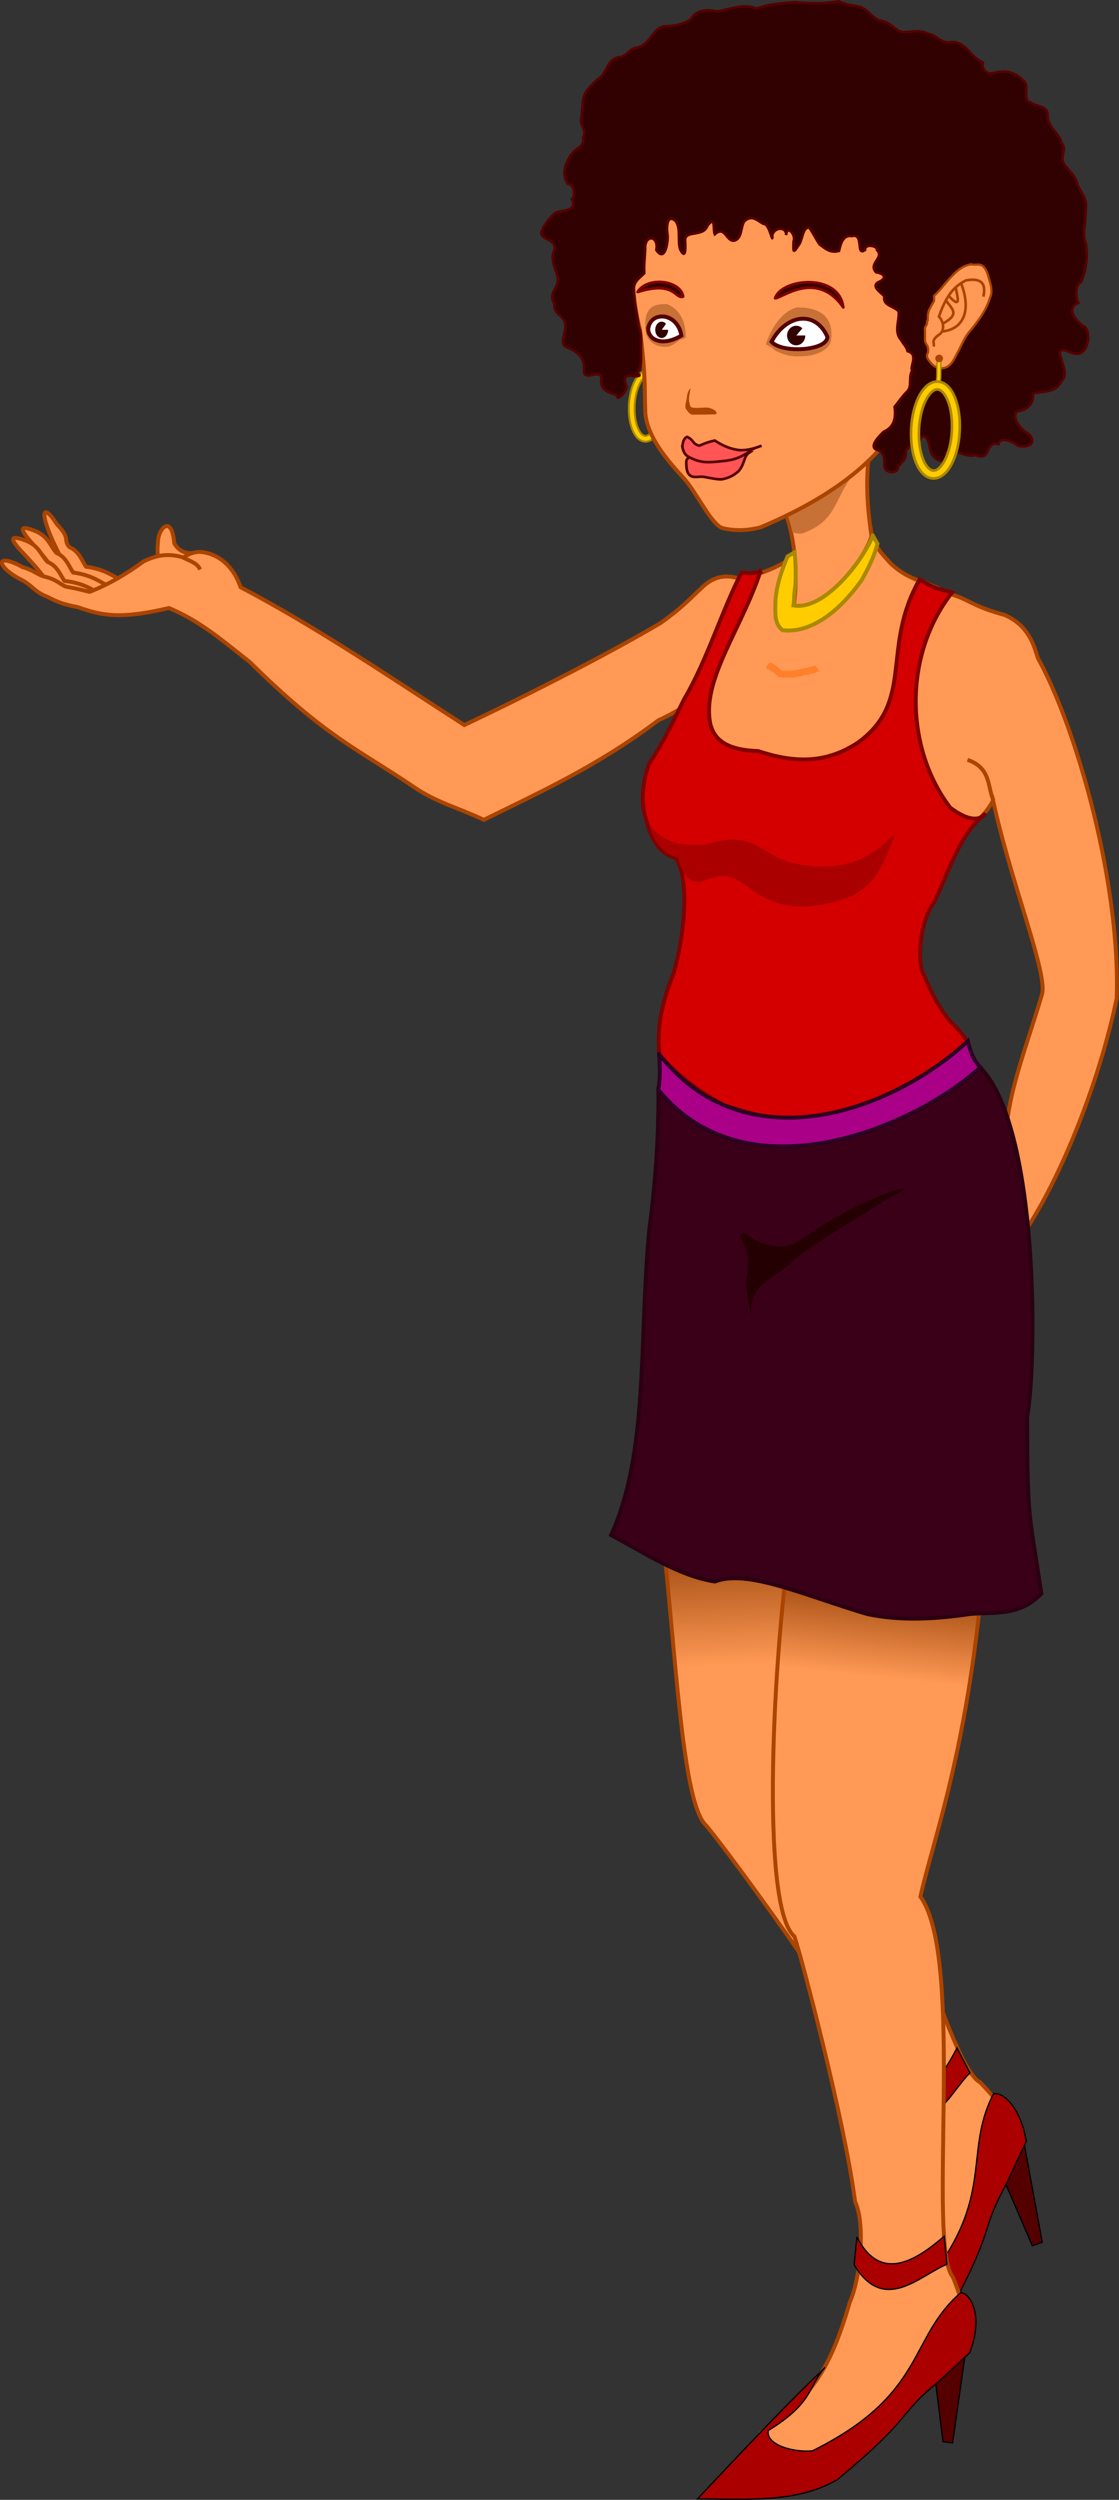 <svg xmlns="http://www.w3.org/2000/svg" viewBox="0 0 853.35 1904.9"><rect x="0" y="0" width="853.35" height="1904.9" fill="#333333" stroke="none"/><defs><linearGradient id="a" y2="1248.9" gradientUnits="userSpaceOnUse" x2="590.39" y1="1154.9" x1="586.27"><stop offset="0" stop-color="#9c460d"/><stop offset="1" stop-color="#f95"/></linearGradient><linearGradient id="b" y2="1258.2" gradientUnits="userSpaceOnUse" x2="686.54" y1="1186.5" x1="693.98"><stop offset="0" stop-color="#9c460d"/><stop offset="1" stop-color="#f95"/></linearGradient></defs><g stroke="#a40" stroke-width="3"><path d="M120.32 437.51c6.443-3.903-2.054-4.923.18-24.83-.173-8.753 10.252-22.22 12.431 1.435 8.948 14.77 22.721.837 34.766 12.644l-47.378 10.75zM87.94 455.43l-29.094-15.31-14.001-18.39c-15.454-30.46-13.29-40.69-1.423-22.21 10.671 10.889 4.577 12.063 9.556 17.432 7.758 3.208 10.034 11.622 12.598 14.85 15.453 2.09 21.884 8.207 28.702 11.29l-6.34 12.331z" fill="#f95"/><path d="M78.093 459.87l-29.092-15.31-14.002-18.39c-8.218-10.826-30.573-30.894-7.422-21.211 9.671 4.389 10.577 11.063 15.556 16.432 7.758 3.208 10.034 11.622 12.598 14.85 15.453 2.09 21.884 8.207 28.702 11.29l-6.34 12.331z" fill="#f95"/><path d="M72.25 465.69l-29.5-14.5-14.5-18c-8.512-10.597-31.407-30.046-8-21 9.788 4.122 10.876 10.769 16 16 7.843 2.994 10.348 11.343 13 14.5 15.504 1.666 22.1 7.605 29 10.5l-6 12.5z" fill="#f95"/><path d="M153.1 420.57c-4.263-.104-8.673 1.09-13.312 4.219-12.288-3.75-21.649-1.239-30.469 3.094-9.292 6.984-24.384 16.664-40.969 23.125-5.97-1.33-7.247-2.005-17.844-3.938-3.11-.67-7.23-5.5-15.812-7.5-6.671-1.612-8.108-4.72-17.375-7.406-21.372-11.738-20.544-.423-1.375 9.437 8.783 4.27 9.902 9.25 20.094 13.125 7.524 3.879 12.289 5.867 23.25 7.907 19.154 6.722 32.532 9.303 69.594.687 22.821 9.651 37.326 21.924 61.625 41.156 58.406 57.623 81.782 65.885 125.34 95.375 16.995 11.672 33.834 15.695 53.125 24.875 39.982-19.786 86.209-40.463 132.94-75.75 9.958-4.435 30.507-15.902 33.906-22.219l27.719-85.906c-3.087-1.005-6.09-1.532-9-1.562-6.404-.067-12.372 2.267-17.875 7.187-12.164 11.344-17.915 17.734-32.906 28.25-43.651 25.878-110.91 59.481-149.66 77.781-55.068-35.459-112.01-74.277-170.66-105.06-4.742-14.154-15.108-25.342-30.344-26.875z" fill="#f95"/><path d="M139.6 424.91c7.954 3.69 10.577 4.388 13.05 9.05" fill="none"/></g><path d="M780.44 1630.29l14.36 78.325-7.522 2.724-25.578-59.373 18.74-21.675z" stroke="#000" fill="#500"/><path d="M589.86 1050.9c48.332 113.61 42.983 213.17 55.217 262.93 49.732 31.243 95.429 239.51 122.94 253.7 21.437 22.416 37.036 44.639 18.395 65.725-17.692 47.549-23.96 60.307-38.444 75.899-17.303 18.626-31.953 28.414-51.263 36.872-25.79 11.297-13.765-.346-27.192-5.972 29.594-32.713 38.052-70.805 32.653-125.24.702-21.62-11.67-60.81-24.798-72.737-30.367-54.268-107.85-158.22-118.38-170.35-25.59-22.501-24.654-236.26-48.492-301.18l79.358-19.643z" transform="translate(-20.4 19.39)" stroke="#a40" stroke-width="3" fill="url(#a)"/><path d="M757.54 1595.69c-24.464 47.525 4.758 81.409-60.021 154.09-12.549 6.525-38.396 10.687-40.717-.298 24.487-33.324 19.117-43.036 25.889-62.349-10.148 12.154-7.49 11.775-52.804 129.25 37.18-14.566 72.178-25.904 93.471-53.396 36.379-66.97 24.005-62.413 43.147-96.842l16.117-34.413c-4.103-25.966-18.176-38.349-25.082-36.04zM668.27 1585.89l5.892 20.428c35.263 26.73 49.432-10.969 65.524-26.732l-9.881-18.983c-12.047 22.934-30.661 52.288-61.535 25.288z" stroke="#000" fill="#a00"/><path d="M737.03 1786.99l-10.586 74.562-7.288-.986-7.598-60.455 25.472-13.12z" stroke="#000" fill="#500"/><path d="M772.46 1147.3c-10.016 156.96-40.312 233.6-50.149 278.58 34.491 47.537 4.571 266.5 24.81 289.93 11.53 28.794 17.715 55.231-7.446 67.844-34.15 37.52-44.724 47.019-63.978 56.084-23.002 10.829-40.245 14.446-61.317 15.092-28.142.863-2.642-10.455-13.003-20.683 37.66-27.315 51.715-46.504 67.007-99.026 8.715-19.798 11.852-60.774 4.12-76.738-7.935-61.679-41.055-187.03-46.3-202.21-26.621-22.567-16.165-220.82-1.567-311.98l147.82 3.108z" transform="translate(-20.4 19.39)" stroke="#a40" stroke-width="3" fill="url(#b)"/><path d="M732.68 1746.99c-40.424 34.972-25.948 77.309-113.16 120.59-14.077 1.374-35.612-4.405-33.668-15.463 35.148-21.787 29.788-32.8 43.275-48.195-11.073 11.807-8.892 6.287-97.199 100.23 39.93.352 76.632 2.885 106.64-14.682 58.731-48.57 45.551-48.956 76.153-73.762l24.789-22.918c10.878-28.622.438-45.361-6.83-45.795zM653.5 1704.59l-2.152 21.151c22.75 37.953 49.956 8.259 70.766-.365l-2.088-21.3c-19.732 16.787-47.951 37.08-66.526.514z" stroke="#000" fill="#a00"/><path d="M663.89 401.47l-52.469 17.75c-13.668 12.1-37.107 21.389-44.5 18.906-13.179 41.607-28.639 81.449-30.188 126.19 21.566 11.553 49.536 16.506 74.688 17.75 24.247-3.553 40.366-8.417 52.812-18.312a971.315 971.315 0 00-1.625 7l70 64.5c13.753-9.517 20.486-17.174 24.719-25.312 13.573 62.681 41.975 132.4 37.281 147.81-9.106 31.22-21.921 64.294-26 93l-27 71 38.156 19.281c26.205-37.711 57.377-111.08 71.844-180.28 2.903-88.062-30.952-206.86-60-259-3.11-9.446-6.787-25.05-25.625-33.188-25.763-6.918-27.074-12.327-43.781-16.562-.363 1.19-.7 2.365-1 3.531l-.594-1.781c-3.817 1.173-7.426 3.117-10.844 5.719l4.938-11.594c-12-5.315-22.21-6.492-35.094-18.125-6.74-7.637-14.472-14.236-15.72-28.281z" stroke="#a40" stroke-width="3" fill="#f95"/><path d="M595.6 382.75c10.373 21.434 13.543 53.898 9.5 80.5 25.249-.455 53.063-35.062 59.5-54.5-3.012-22.077-5.356-44.489-.5-70.5l-68.5 44.5z" stroke="#a40" stroke-width="3" fill="#f95"/><path d="M579.8 435.78c-14.685 44.348-45.452 83.337-37.941 116.59 3.694 13.011 14.493 19.19 36.441 19.971 29.75 9.976 53.211 8.534 75.983-6.485 43.75-31.726 17.108-72.147 47.054-124.33 11.896 7.708 16.529 7.705 24.749 9.9-37.524 47.835-35.956 118.89-1.414 164.05 10.594 7.952 21.017 11.731 26.99 4.363-20.431 16.04-28.184 45.31-39.718 68.468-10.297 13.506-12.318 42.35-8.486 52.326 6.67 14.932 9.897 23.454 20.213 36.562 7.074 7.13 10.541 10.86 13.728 16.471-15.17 18.18-21.727 21.287-29.698 26.87-43.44 19.792-56.52 24.6-85.206 31.466-24.277 4.652-48.908-3.253-69.65-9.546-28.19-14.82-40.6-28.939-50.205-38.184-.812-18.806-.892-31.912 11.192-63.045 7.731-27.077 12.825-70.134 1.536-87.569-11.704-2.38-18.448-13.443-22.627-28.99-3.939-12.285-3.368-26.373 2.121-42.427 13.683-20.863 19.716-35.394 26.87-49.497 17.435-29.255 29.7-70.082 43.848-96.447 6.456 1.143 10.783.032 14.221-.512z" stroke="maroon" stroke-width="3" fill="#d40000"/><path d="M502.11 829.65c.29 32.532-1.71 68.119-7.071 108.19-7.844 83.819-.17 168.46-28.991 231.93 25.139 13.371 52.182 31.362 79.196 35.355 24.593-9.707 69.13 10.927 115.97 24.749 25.088 5.376 51.524 4.01 78.489 0 18.542-1.65 37.672 1.99 54.447-15.556-9.428-62.932-10.682-54.513-10.87-134.86 7.343-36.912 9.805-221.82-36.506-266.78-18.182 23.846-170.59 111.41-244.66 16.971z" stroke="#2b0011" stroke-width="3" fill="#390017"/><path d="M502.68 803.26c.36 8.928 1.217 15.295-.639 27.206 68.524 83.85 197.34 27.247 245.53-17.178-4.6-4.845-7.106-10.007-9.46-19.988-60.063 55.441-170.94 92.972-235.43 9.96z" stroke="#2b0022" stroke-width="3" fill="#a08"/><path d="M569.44 940.23c6.956 7.249 17.91 9.294 27.498 9.791 13.404-1.921 22.685-12.938 34.371-18.753 16.231-9.969 33.607-18.18 51.648-24.286 3.338-1.393 10.786-3.14 4.12.967-8.721 4.629-17.222 9.655-25.376 15.261-18.509 11.455-37.36 22.47-54.765 35.592-10.223 11.324-27.616 16.19-32.878 31.736-2.632 6.368-.393 18.2.251 21.518-1.511-12.46-5.17-24.694-5.482-37.269 2.907-10.212 2.064-21.5-3.556-30.717-3.048-3.43 1.36-4.918 4.168-3.842z" fill="#240003"/><path d="M492.1 618c3.502 21.014 25.167 28.412 46.717 25.292 38.056-11.627 40.606 9.224 67.722 14.831 46.394 9.594 66.151-13.983 76.135-22.886-8.093 20.719-11.854 35.986-33.268 47.647-19.199 7.16-48.321 14.587-73.466-3.109-16.374-11.523-20.233-15.896-38.899-8.638-2.954 1.149-14.268 4.645-19.986-17.234-19.1-7.582-19.364-17.712-24.954-35.903z" fill="#a00"/><path d="M647.99 365.19c-13.426 10.285-29.153 19.771-47 28.438a118.25 118.25 0 013.406 12.125c1.912.568 4.23.869 7.063.875 24.804-8.812 24.068-22.763 36.53-41.438z" fill="#c87137"/><path d="M665.64 408.06c-7.129 18.457-36.392 56.834-59.75 53.375-.016-.063-.017-.153-.031-.219-.25.011-.501.027-.75.031.164-1.078.297-2.185.437-3.28-.058-3.122.292-7.51 1.063-12.595.363-8.075.16-16.362-.657-24.469l-5.375 3.063c-5.154 12.357-8.212 22.087-9.187 32.875-.2 11.092-.999 18.024 5.281 23.344 17.928 2.436 40.04-9.5 60.47-38.188 7.818-13.87 10.452-21.61 12.03-27.594l-3.531-6.344z" stroke="#a80" stroke-width="3" fill="#fc0"/><path d="M737.82 578.99c17.992 6.228 15.074 20.06 19.799 31.113" stroke="#a40" stroke-width="3" fill="none"/><path style="block-progression:tb;text-indent:0;text-transform:none" d="M494.69 282.02c-2.238-.115-4.356.799-6.104 2.253s-3.232 3.449-4.485 5.851c-2.508 4.805-4.139 11.26-4.508 18.451-.369 7.19.593 13.78 2.596 18.815 1.001 2.518 2.272 4.677 3.861 6.303s3.604 2.75 5.842 2.866c2.237.115 4.356-.8 6.104-2.254s3.21-3.472 4.463-5.875c2.508-4.804 4.139-11.26 4.508-18.45.369-7.191-.593-13.78-2.596-18.816-1.001-2.518-2.25-4.652-3.84-6.278s-3.603-2.751-5.84-2.866zm-.227 4.428c.932.048 1.854.485 2.88 1.535s2.054 2.698 2.898 4.819c1.687 4.242 2.639 10.308 2.298 16.95-.34 6.642-1.908 12.579-4.02 16.626-1.057 2.024-2.248 3.58-3.377 4.52-1.13.94-2.09 1.28-3.023 1.233-.933-.048-1.877-.486-2.904-1.537-1.027-1.05-2.053-2.72-2.896-4.842-1.687-4.242-2.639-10.308-2.298-16.95.34-6.642 1.908-12.579 4.02-16.626 1.057-2.024 2.247-3.558 3.376-4.497 1.129-.94 2.113-1.28 3.046-1.231z" stroke-width="1.478" color="#000" stroke="#a80" fill="#fc0"/><path d="M525.27 117.664c-13.381 17.338-23.569 3.934-41.719 67.175-1.854 18.305-1.599 43.977 4.493 66.19 4.65 37.862 3.324 44.372 4.078 63.546 1.24 15.781 12.303 31.542 28.991 49.497 10.255 11.139 21.384 35.908 29.984 38.384 9.2 2.196 18.753 1.935 28.62-.536 56.392-23.605 95.254-53.916 112.34-91.51 14.26-37.09 17.7-75.25 24.84-113.54l-191.63-79.196z" stroke="#a40" stroke-width="3" fill="#f95"/><path d="M526.49 295.79c-.334 3.958-1.5 6.856-.841 10.814.828 2.201.131 3.018 1.952 3.896 4.677.972 10.993-.599 13.375.375 5.964 1.709 6.265 4.292 4.625 4.875-6 .084-8.015.167-18 .25-1.754-.816-2.426-1.5-3.875-3.5-1.821-2.067-.923-3.933.057-9.494.167-3.301 1.54-6.018 2.707-7.216z" fill="#a40"/><path d="M525.91 347.97c-1.024 1.528-2.65 1.11-2.575 4.914.131 2.88.068 7.297 3.044 9.506 2.46 1.832 6.012.736 9.683.877 3.722.607 12.06 2.522 14.917 1.884 6.046-1.227 9.183-3.428 12.466-6.325 4.686-5.72 3.715-11.184 7.822-13.846l-45.356 2.99z" stroke="#500" stroke-width="2" fill="#f55"/><path d="M520.37 340.55c.848 4.38 2.367 5.923 3.971 7.105 10.625 6.172 17.91 4.465 26.105 3.785 10.206-.881 13.872-3.005 19.94-6.536 3.556-3.42 7.537-4.127 10.417-5.269-6.872 2.654-13.32 4.086-18.917 3.079-5.48-.925-11.064-3.236-16.759-7.02-5.014.998-9.055 2.694-11.714 3.908-5.306-.983-4.265-4.598-9.509-6.72-2.438 1.093-3.231 4.015-3.534 7.668z" stroke="#500" stroke-width="2" fill="#f55"/><path d="M484.26 286.66c-8.723-1.691-8.95 1.78-6.364 7.778-.15 3.818-7.119 12.452-7.778 6.364-6.017-1.893-13.218-3.5-11.314-12.728-1.142-7.475-12.86 2.587-13.435-4.95 1.302-12.455-7.16-15.856-14.142-19.092-4.461-2.88.286-10.202 0-15.644.034-8.596-9.23-7.676-8.486-16.883-4.779-7.916 2.938-11.57 2.829-18.87-1.229-7.06-6.348-14.41-2.829-22.143 2.085-8.454-10.532-7.656-9.899-13.435 2.093-6.012 5.916-10.289 9.9-14.142 2.582-3.365 18.525-.356 13.434-11.314 3.056-2.196 1.729-11.194-2.828-11.314-5.622-6.636-2.26-17.08 3.536-24.042 2.955-3.726 9.177-4.576 7.778-11.4 3.36-5.423-2.436-8.396-1.414-14.54 1.566-8.704-.2-15.087 4.95-22.143 3.059-3.131 5.635-6.637 10.606-9.9 4.815-6.675 6.158-14.551 14.85-14.848 6.359-2.411 6.226-6.272 12.02-7.071 10.497-2.229 10.92-13.557 20.506-16.263 8.469.021 17.06-2.244 20.9-5.733 4.162-7.282 13.585-7.187 19.405-5.58 10.6-1.437 20.466-6.604 30.406-2.122 9.297-3.648 19.131-4.164 29.476-4.95 10.798 1.08 22.881 1.247 33.456-.707 5.257 3.3 12.613 2.785 17.678 4.95 5.138 2.475 9.128 9.129 14.142 9.9 8.005 1.336 8.678 5.563 15.556 8.484 7.019.925 13.242-2.37 20.506 1.415 7.098 1.11 9.373 7.63 17.455 6.364 11.078-1.028 15.083 11.808 24.264 15.556-.933 1.561.759 10.559 9.368 7.778 9.35-2.457 16.059.474 21.038 5.657 6.317 3.299-1.043 16.039 6.364 16.97 3.357 3.151 11.6 2.29 12.728 8.486-1.232 9.753 9.453 15.215 10.607 22.627 4.468 4.102-1.826 10.487 2.121 16.263 2.897 3.958 8.31 8.92 9.192 12.728 1.959 7.663 8.851 12.691 7.072 21.698.26 8.353-2.979 18.81 0 25.678 1.952 8.868.173 20.95-3.46 29.305-4.087 1.663-4.839 10.512-2.197 15.95-10.014 4.111-1.46 14.575 4.95 18.385 4.31 3.755 2.803 15.383-1.415 18.385-5.533 6.69-16.389-5.844-17.678 1.414 1.277 7.207 6.883 16.61 1.414 21.213-4.646 10.343-16.907 7.482-21.92 9.9 1.207 8.124-5.167 12.69-12.728 13.435-2.89 6.917 4.031 14.048 9.193 16.97 7.424 6.892.15 11.185-7.778 9.193-3.263-3.24-13.644-7.53-14.85-1.414-11.11-2.198-4.66 13.538-17.852 8.485-9.36 2.235-15.32-6.672-22.452-1.414 1.957 9.726-7.871 5.366-9.9 1.414-3.075-2.903-2.014-18.057-9.192-13.435-.814 5.992-9.583 5.428-11.314 10.607.674 6.417-4.048 9.084-5.657 11.314.02 6.496-11.675 5.841-10.607-1.414.287-6.262-.93-9.961-6.364-11.314-5.274-2.723 2.488-10.198 5.657-13.435 7.407-3.28 9.726-9.119 8.485-19.092 2.36-2.825 5.924-8.054 9.192-11.314 4.553-3.741 1.12-11.65 4.243-16.263-2.21-2.952 5.293-12.28-3.536-14.849-1.071-3.798-2.548-4.349-4.95-8.485-5.8-6.365-.978-15.103-1.901-21.858-3.626-4.175-12.421-4.354-10.826-11.376-2.73-3.175-11.302-8.18-3.536-11.314 5.003-2.485 4.184-6.003-2.828-7.071-6.245-6.649 6.571-10.995.707-16.971 1.024-2.837-9.18-5.539-9.192 0-7.154 5.197-.554-13.264-9.9-10.607-6.835-1.18-8.596 5.7-9.9 11.314-7.398 1.985-11.076-2.568-14.848-4.95-3.416-5.31-5.233-9.286-7.778-12.728-4.988-1.006-5.192 9.013-7.779 12.728-4.466 6.556-4.57 7.038-4.242-2.296 2.165-5.19-5.334-13.173-5.657-4.775.45-6.644-8.887-6.438-10.607 0 .714 8.565-2.069-8.973-6.364-8.486-4.122-1.699-8.79-7.909-14.85-2.12-3.063 3.598-1.43 14.03-8.484 14.848-5.633-.289-6.458-11.696-14.142-4.95-1.495-3.461.993-15.089-5.657-6.364-3.034 8.853-17.54 2.796-16.971 11.401.377 5.424.49 14.534-3.51 6.95-2.555-5.686.585-16.185-3.561-21.887-6.543-6.098-7.315 4.067-6.364 9.9.79 3.795-1.454 22.505-8.486 12.021 1.95-9.621-6.85-12.431-8.485-3.536.107 7.213-1.21 13.836-.707 21.213-4.195 4.448-9.695 6.631-7.778 16.971.617 7.997 1.543 10.036 3.535 23.335 1.641 5.347 1.893 5.218 1.768 18.385.14 8.98.247 13.92-3.182 17.324 1.782 1.122 4.074 2.568-1.414 2.475z" stroke="#500" stroke-width="2" fill="#310000"/><path d="M740.68 201.42c-7.765.995-13.334 7.252-18.247 12.784-3.296 3.782-6.346 7.883-10.083 11.211-.123 1.496.314 3.22-.32 4.496-.764.96-1.803 3.13-2.686 4.814-1.2 1.73-1.456 3.538-1.809 5.72-.003 1.204.003 2.421 0 3.617-1.019.258-.311 2.325-.758 3.006-.373 1.307-1.874 2.16-1.37 4.522 0 2.811-.002 5.623 0 8.433.465 1.142.876 2.28 1.516 3.006 1.085 1.864 1.3 5.114.25 6.807-1.069 2.398 1.287 5.075 3.15 7.227 2.404 2.751 6.168 4.248 9.787 3.285 5.394-1.26 7.568-6.953 9.958-11.333 3.285-6.02 5.676-12.641 10.454-17.72 5.925-7.35 11.698-15.165 14.417-24.336 2.72-5.626-.064-11.81-1.541-17.366-1.053-3.516-3.094-8.036-7.398-7.985-1.77-.066-3.585.33-5.32-.187z" stroke="#a40" stroke-width="1.702" fill="#f95"/><path d="M643.07 234.22c-20.398-29.448-47.62-6.386-51.969-6.976 4.831-15.154 48.844-19.599 51.969 6.976z" stroke-linejoin="round" stroke="maroon" stroke-linecap="round" stroke-width="2.067" fill="#310000"/><path d="M520.95 225.94c-6.23 2.336-6.043-12.446-34.623-3.463 7.361-11.947 32.467-9.06 34.623 3.463z" stroke-linejoin="round" stroke="maroon" stroke-linecap="round" stroke-width="2.12" fill="#310000"/><path d="M522.97 257.01c.125-14.329-6.364-22.193-14.319-25.311-12.688-.354-17.973 4.47-16.263 21.456 1.511 7.405 8.152 10.905 13.435 11.049 4.23.446 6.556-.397 12.374-5.168 1.296-.873 3.123-.15 4.773-2.026zM584.07 262.44c2.985-9.733 11.066-25.021 23.572-28.14 19.948-.354 28.61 9.066 25.922 26.052-2.376 7.405-12.816 10.905-21.122 11.049-6.651.446-12.429.31-21.576-4.461-2.038-2.19-4.203-3.107-6.797-4.5z" fill="#c87137"/><path style="block-progression:tb;text-indent:0;text-transform:none" d="M715.97 271.73a1.5 1.5 0 00-1.281 1.406c-.388 4.983-.147 10.127-.281 13.781-.068 1.828-.266 3.289-.532 3.969-.133.34-.243.422-.218.406.024-.016.135.015-.063-.03a1.5 1.5 0 10-.687 2.905c.795.186 1.717.087 2.406-.375.689-.462 1.107-1.127 1.375-1.812.536-1.37.647-3.022.718-4.969.144-3.893-.116-8.944.25-13.656a1.5 1.5 0 00-1.687-1.625z" color="#000" stroke="#a80" fill="#fc0"/><path style="block-progression:tb;text-indent:0;text-transform:none" d="M715.27 290.77c-3.028-.155-5.896 1.081-8.26 3.05s-4.374 4.667-6.07 7.918c-3.395 6.502-5.602 15.239-6.1 24.97-.5 9.73.801 18.648 3.511 25.463 1.356 3.407 3.075 6.328 5.227 8.529s4.877 3.723 7.905 3.878c3.028.156 5.895-1.08 8.26-3.049 2.366-1.968 4.344-4.7 6.041-7.95 3.394-6.503 5.601-15.24 6.1-24.97.5-9.732-.802-18.649-3.512-25.464-1.355-3.408-3.045-6.296-5.197-8.496-2.151-2.2-4.877-3.724-7.905-3.879zm-.307 5.992c1.261.065 2.508.656 3.898 2.078 1.39 1.42 2.78 3.651 3.921 6.522 2.283 5.74 3.571 13.95 3.11 22.939-.461 8.989-2.582 17.023-5.441 22.5-1.43 2.74-3.042 4.847-4.57 6.118-1.528 1.272-2.829 1.732-4.09 1.668-1.262-.065-2.54-.658-3.93-2.08-1.39-1.42-2.778-3.682-3.92-6.553-2.283-5.74-3.571-13.95-3.11-22.939.461-8.989 2.583-17.023 5.442-22.5 1.429-2.74 3.04-4.816 4.568-6.087 1.528-1.271 2.86-1.73 4.122-1.666z" stroke-width="2" color="#000" stroke="#a80" fill="#fc0"/><path d="M711.78 264.01c1.586-2.433-2.47-3.693 3.577-8.47 6.177-3.31 3.762-11.3.665-14.296 6.936-20.106 14.577-24.348 20.612-27.593 16.205-2.936 14.194 7.699 13.298 12.401M733.07 216.27c6.89 17.83 3.765 34.286-14.609 36.36M721.47 228.93c4.36 6.708 10.978 10.134-2.332 17.609M723.46 225.45c10.37 11.228 6.286-.324 5.401-6.354" stroke="#a40" stroke-width="2" fill="none"/><path d="M719.152 273.146c0 1.598-1.33 2.894-2.97 2.894s-2.97-1.296-2.97-2.894 1.33-2.894 2.97-2.894 2.97 1.296 2.97 2.894z" fill="#a40"/><path d="M493.6 250.91c5.562-16.241 24.059-10.748 25.75 4.5M588.7 260.11c20.996-31.287 39.003-11.823 42.073-3.182" stroke="#a40" stroke-width="3" fill="none"/><path d="M587.33 504.63c2.196 1.259 4.37 2.535 6.408 4.042 1.119.77 1.941 1.834 2.933 2.745.46.355-.297-.195.49-.25.39-.062 1.665 0-.152-.041-.15-.004.299.003.448 0 1.37-.012-.315-.01.995-.01 1.039-.01 2.077-.022 3.115-.013.597.004 6.603-.051 3.194-.015 1.498-.413 3.03-.621 4.56-.875 1.407-.42 2.806-.822 4.262-1.037 1.188.013 2.27-.43 3.388-.757 1.115-.115 2.122-.453 3.172-.826.435-.099.844-.235 1.254-.404.304-.221 3.435 4.075 3.131 4.296-.592.314-1.186.685-1.859.792-1.182.246-2.225.993-3.462.976-1.336.125-2.483 1.039-3.86.984-1.277.046-2.478.272-3.657.802-1.586.463-3.244.454-4.824.964-2.843.308-1.278.26-3.976.234-1.03.011-2.061.001-3.092.004-1.395.02-2.795.053-4.186-.047-1.13-.138-2.12-.546-2.955-1.346-.895-.782-1.661-1.694-2.712-2.286-1.89-1.296-3.925-2.35-5.832-3.618-.305-.228 2.912-4.542 3.217-4.315z" fill="#ff7f2a"/><g stroke="#500"><path d="M494.35 250.603c1.593-13.898 22.331-12.677 25.279 5.127-15.544 9.152-25.44 2.36-25.279-5.127z" stroke-width="3" fill="#fff"/><path d="M509.44 251.338c0 3.417-2.177 6.187-4.861 6.187-2.685 0-4.862-2.77-4.862-6.187s2.177-6.187 4.862-6.187c1.202 0 2.363.567 3.256 1.593l-3.256 4.594z" stroke-linejoin="round" stroke-linecap="round" stroke-width=".1" fill="#310000"/><path d="M630.95 256.653c-8.664-19.908-30.816-17.98-42.603 3.712 7.765 9.152 42.764 6.958 42.603-3.712z" stroke-width="3" fill="#fff"/><path d="M267.99 251.56c0 3.417-2.176 6.187-4.861 6.187-2.685 0-4.862-2.77-4.862-6.187s2.177-6.187 4.862-6.187c1.202 0 2.363.567 3.256 1.593l-3.256 4.594z" transform="matrix(1.415 0 0 1.197 234.85 -45.432)" stroke-linejoin="round" stroke-linecap="round" stroke-width=".1" fill="#310000"/></g></svg>